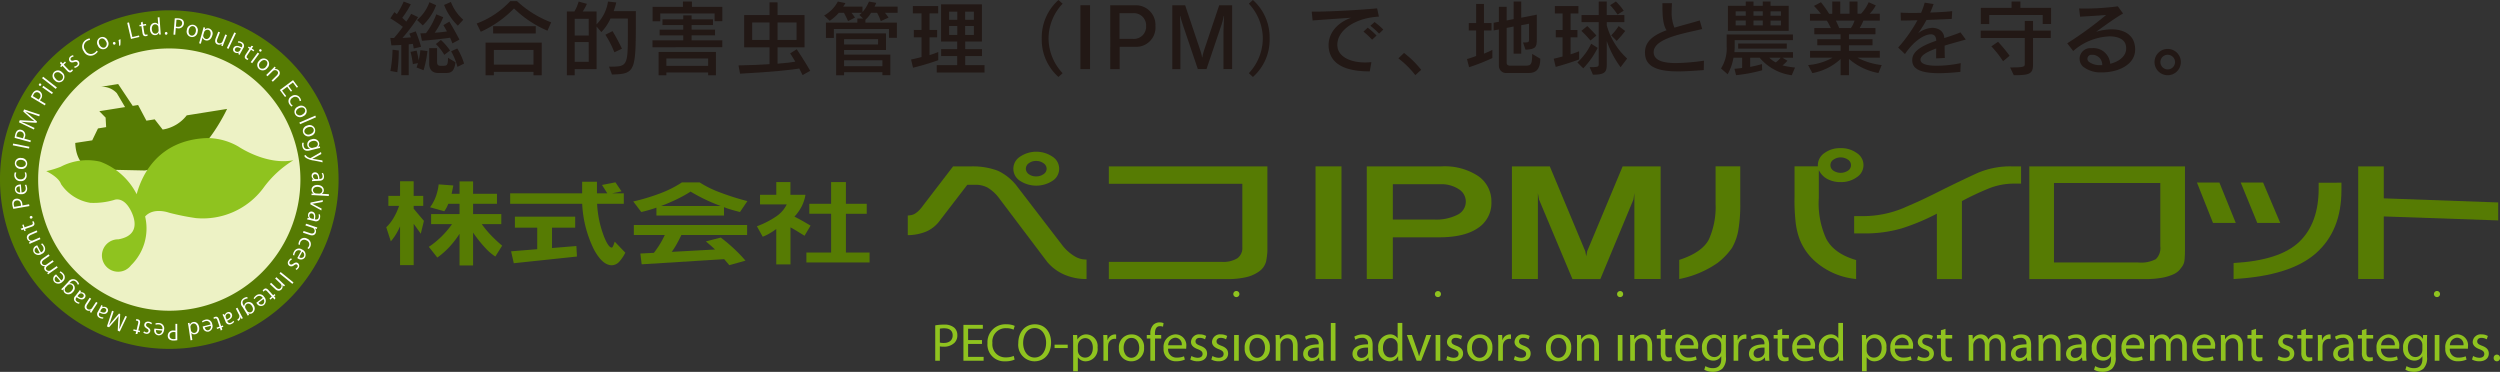 <svg xmlns="http://www.w3.org/2000/svg" xmlns:xlink="http://www.w3.org/1999/xlink" width="437" height="64.997" viewBox="0 0 437 64.997"><rect x="0" y="0" width="437" height="64.997" fill="#333333" stroke="none"/><defs><clipPath id="a"><rect width="437" height="64.997" fill="none"/></clipPath></defs><g clip-path="url(#a)"><path d="M434.083,150.8a8.316,8.316,0,0,1,1.551-.13,2.574,2.574,0,0,1,1.757.521,1.693,1.693,0,0,1,.558,1.31,1.809,1.809,0,0,1-.493,1.337,2.588,2.588,0,0,1-1.914.689,2.929,2.929,0,0,1-.651-.054v2.507h-.808Zm.808,3.01a2.656,2.656,0,0,0,.669.068c.986,0,1.571-.485,1.571-1.331s-.585-1.236-1.479-1.236a4.049,4.049,0,0,0-.761.066Z" transform="translate(-270.605 -93.927)" fill="#8fc31f"/><path d="M450.415,154.121H447.99v2.258H450.7v.677H447.17v-6.262h3.395v.678H447.99v1.98h2.425Z" transform="translate(-278.764 -94.004)" fill="#8fc31f"/><path d="M463.08,156.692a3.951,3.951,0,0,1-1.655.3,2.924,2.924,0,0,1-3.086-3.176,3.114,3.114,0,0,1,3.273-3.292,3.459,3.459,0,0,1,1.487.276l-.2.661a2.876,2.876,0,0,0-1.254-.258,2.329,2.329,0,0,0-2.444,2.585,2.27,2.27,0,0,0,2.4,2.517,3.254,3.254,0,0,0,1.329-.261Z" transform="translate(-285.726 -93.835)" fill="#8fc31f"/><path d="M475.457,156.99a2.867,2.867,0,0,1-2.817-3.178c0-1.99,1.229-3.292,2.9-3.292,1.721,0,2.826,1.312,2.826,3.17,0,2.146-1.311,3.3-2.9,3.3Zm.036-.661c1.282,0,2.008-1.18,2.008-2.6,0-1.244-.652-2.547-2-2.547s-2.016,1.254-2.016,2.611c0,1.318.726,2.537,2,2.537Z" transform="translate(-294.641 -93.833)" fill="#8fc31f"/><rect width="2.297" height="0.595" transform="translate(184.341 60.246)" fill="#8fc31f"/><path d="M498.049,156.779c0-.575-.008-1.04-.036-1.467h.734l.046.774h.018a1.734,1.734,0,0,1,1.591-.876,2.039,2.039,0,0,1,1.913,2.287,2.133,2.133,0,0,1-2.046,2.417,1.567,1.567,0,0,1-1.385-.705h-.018v2.443h-.818Zm.818,1.2a1.3,1.3,0,0,0,.038.335,1.25,1.25,0,0,0,1.218.956c.864,0,1.365-.705,1.365-1.735,0-.9-.465-1.673-1.329-1.673a1.307,1.307,0,0,0-1.247,1,2.342,2.342,0,0,0-.046.335Z" transform="translate(-310.459 -96.757)" fill="#8fc31f"/><path d="M512.1,156.718c0-.531-.008-.986-.036-1.4h.716l.036.882h.028a1.359,1.359,0,0,1,1.254-.984.811.811,0,0,1,.223.028V156a2.459,2.459,0,0,0-.287-.02,1.151,1.151,0,0,0-1.1,1.042,2.927,2.927,0,0,0-.028.391v2.4H512.1Z" transform="translate(-319.22 -96.759)" fill="#8fc31f"/><path d="M521.491,159.916a2.146,2.146,0,0,1-2.156-2.316,2.2,2.2,0,0,1,2.23-2.387,2.128,2.128,0,0,1,2.168,2.3,2.207,2.207,0,0,1-2.232,2.4Zm.028-.615c.78,0,1.367-.736,1.367-1.757,0-.762-.383-1.718-1.349-1.718s-1.373.892-1.373,1.746c0,.986.555,1.729,1.344,1.729Z" transform="translate(-323.751 -96.759)" fill="#8fc31f"/><path d="M532.9,156.336v-3.873h-.623v-.623h.623v-.215a2.132,2.132,0,0,1,.529-1.571,1.564,1.564,0,0,1,1.09-.417,1.848,1.848,0,0,1,.693.128l-.1.633a1.285,1.285,0,0,0-.531-.1c-.688,0-.876.613-.876,1.3v.243H534.8v.623H533.72v3.873Z" transform="translate(-331.82 -93.283)" fill="#8fc31f"/><path d="M540.864,157.688a1.434,1.434,0,0,0,1.535,1.561,3.108,3.108,0,0,0,1.244-.224l.148.575a3.62,3.62,0,0,1-1.505.291,2.1,2.1,0,0,1-2.212-2.269,2.193,2.193,0,0,1,2.118-2.435,1.9,1.9,0,0,1,1.849,2.118,2.39,2.39,0,0,1-.026.391Zm2.389-.587a1.168,1.168,0,0,0-1.126-1.329,1.347,1.347,0,0,0-1.253,1.329Z" transform="translate(-336.68 -96.743)" fill="#8fc31f"/><path d="M552.671,158.984a2.316,2.316,0,0,0,1.088.314c.585,0,.864-.286.864-.667s-.233-.605-.828-.828c-.819-.3-1.2-.734-1.2-1.273a1.393,1.393,0,0,1,1.553-1.32,2.065,2.065,0,0,1,1.1.281l-.2.583a1.857,1.857,0,0,0-.92-.261c-.483,0-.742.281-.742.615,0,.378.258.547.846.769.769.288,1.178.679,1.178,1.359,0,.8-.623,1.357-1.673,1.357a2.6,2.6,0,0,1-1.262-.314Z" transform="translate(-344.411 -96.758)" fill="#8fc31f"/><path d="M562.434,158.984a2.315,2.315,0,0,0,1.088.314c.585,0,.864-.286.864-.667s-.233-.605-.828-.828c-.82-.3-1.2-.734-1.2-1.273a1.393,1.393,0,0,1,1.553-1.32,2.065,2.065,0,0,1,1.1.281l-.2.583a1.858,1.858,0,0,0-.92-.261c-.483,0-.742.281-.742.615,0,.378.258.547.845.769.769.288,1.178.679,1.178,1.359,0,.8-.623,1.357-1.673,1.357a2.6,2.6,0,0,1-1.262-.314Z" transform="translate(-350.498 -96.758)" fill="#8fc31f"/><path d="M573,136.157a.534.534,0,1,1,.01,0Zm-.389,6.623h.816v4.5h-.816Z" transform="translate(-356.889 -84.225)" fill="#8fc31f"/><path d="M579.873,159.916a2.147,2.147,0,0,1-2.156-2.316,2.2,2.2,0,0,1,2.233-2.387,2.128,2.128,0,0,1,2.166,2.3,2.207,2.207,0,0,1-2.231,2.4Zm.028-.615c.781,0,1.367-.736,1.367-1.757,0-.762-.381-1.718-1.347-1.718s-1.375.892-1.375,1.746c0,.986.557,1.729,1.347,1.729Z" transform="translate(-360.146 -96.759)" fill="#8fc31f"/><path d="M592.061,156.534c0-.473-.012-.845-.038-1.218h.725l.048.733h.016a1.668,1.668,0,0,1,1.489-.833c.621,0,1.587.371,1.587,1.914v2.685h-.818v-2.591c0-.727-.268-1.34-1.042-1.34a1.2,1.2,0,0,0-1.152,1.218v2.713h-.816Z" transform="translate(-369.064 -96.76)" fill="#8fc31f"/><path d="M608.387,158.736a7.276,7.276,0,0,0,.066,1.078h-.734l-.076-.567h-.028a1.653,1.653,0,0,1-1.372.669,1.284,1.284,0,0,1-1.379-1.292c0-1.086.966-1.681,2.707-1.673v-.092a.926.926,0,0,0-1.022-1.042,2.17,2.17,0,0,0-1.182.336l-.184-.549a2.907,2.907,0,0,1,1.487-.389c1.385,0,1.717.938,1.717,1.84Zm-.8-1.218c-.89-.018-1.9.14-1.9,1.014a.715.715,0,0,0,.761.78,1.135,1.135,0,0,0,1.106-.751.831.831,0,0,0,.036-.261Z" transform="translate(-377.069 -96.76)" fill="#8fc31f"/><rect width="0.816" height="6.599" transform="translate(232.627 56.455)" fill="#8fc31f"/><path d="M631.268,158.736a7.628,7.628,0,0,0,.064,1.078H630.6l-.074-.567H630.5a1.657,1.657,0,0,1-1.375.669,1.282,1.282,0,0,1-1.377-1.292c0-1.086.966-1.681,2.706-1.673v-.092a.926.926,0,0,0-1.022-1.042,2.174,2.174,0,0,0-1.182.336l-.183-.549a2.9,2.9,0,0,1,1.485-.389c1.385,0,1.72.938,1.72,1.84Zm-.8-1.218c-.894-.018-1.908.14-1.908,1.014a.716.716,0,0,0,.761.78,1.132,1.132,0,0,0,1.106-.751.835.835,0,0,0,.04-.261Z" transform="translate(-391.333 -96.76)" fill="#8fc31f"/><path d="M643.914,149.9v5.437c0,.4.01.856.038,1.162h-.734l-.038-.78h-.018a1.65,1.65,0,0,1-1.523.884,2.058,2.058,0,0,1-1.934-2.289,2.149,2.149,0,0,1,2.018-2.414,1.491,1.491,0,0,1,1.355.677h.018V149.9Zm-.818,3.932a1.479,1.479,0,0,0-.036-.353,1.206,1.206,0,0,0-1.182-.94c-.844,0-1.345.745-1.345,1.729,0,.92.455,1.673,1.327,1.673a1.238,1.238,0,0,0,1.2-.976,1.411,1.411,0,0,0,.036-.353Z" transform="translate(-398.789 -93.449)" fill="#8fc31f"/><path d="M653.867,155.483l.882,2.517c.148.419.27.79.363,1.164h.028c.1-.375.232-.746.381-1.164l.874-2.517h.853l-1.763,4.5H654.7l-1.709-4.5Z" transform="translate(-407.073 -96.927)" fill="#8fc31f"/><path d="M666.519,136.157a.507.507,0,0,1-.511-.529.513.513,0,0,1,.531-.521.5.5,0,0,1,.519.521.51.51,0,0,1-.529.529Zm-.389,6.623h.816v4.5h-.816Z" transform="translate(-415.186 -84.225)" fill="#8fc31f"/><path d="M671.482,158.984a2.321,2.321,0,0,0,1.086.314c.587,0,.866-.286.866-.667s-.233-.605-.828-.828c-.82-.3-1.2-.734-1.2-1.273a1.393,1.393,0,0,1,1.553-1.32,2.073,2.073,0,0,1,1.1.281l-.2.583a1.868,1.868,0,0,0-.922-.261c-.483,0-.741.281-.741.615,0,.378.258.547.846.769.771.288,1.18.679,1.18,1.359,0,.8-.623,1.357-1.673,1.357a2.608,2.608,0,0,1-1.265-.314Z" transform="translate(-418.476 -96.758)" fill="#8fc31f"/><path d="M683.152,159.916A2.147,2.147,0,0,1,681,157.6a2.2,2.2,0,0,1,2.233-2.387,2.128,2.128,0,0,1,2.166,2.3,2.207,2.207,0,0,1-2.231,2.4Zm.028-.615c.781,0,1.367-.736,1.367-1.757,0-.762-.381-1.718-1.347-1.718s-1.375.892-1.375,1.746c0,.986.555,1.729,1.347,1.729Z" transform="translate(-424.53 -96.759)" fill="#8fc31f"/><path d="M695.365,156.718c0-.531-.008-.986-.036-1.4h.716l.036.882h.028a1.357,1.357,0,0,1,1.254-.984.815.815,0,0,1,.225.028V156a2.567,2.567,0,0,0-.291-.02,1.149,1.149,0,0,0-1.1,1.042,2.652,2.652,0,0,0-.028.391v2.4h-.815Z" transform="translate(-433.465 -96.759)" fill="#8fc31f"/><path d="M702.838,158.984a2.317,2.317,0,0,0,1.09.314c.583,0,.862-.286.862-.667s-.231-.605-.826-.828c-.819-.3-1.2-.734-1.2-1.273a1.393,1.393,0,0,1,1.551-1.32,2.059,2.059,0,0,1,1.1.281l-.2.583a1.849,1.849,0,0,0-.918-.261c-.483,0-.743.281-.743.615,0,.378.26.547.845.769.772.288,1.18.679,1.18,1.359,0,.8-.623,1.357-1.673,1.357a2.621,2.621,0,0,1-1.266-.314Z" transform="translate(-438.023 -96.758)" fill="#8fc31f"/><path d="M719.744,159.916a2.145,2.145,0,0,1-2.156-2.316,2.2,2.2,0,0,1,2.23-2.387,2.127,2.127,0,0,1,2.166,2.3,2.207,2.207,0,0,1-2.232,2.4Zm.028-.615c.781,0,1.365-.736,1.365-1.757,0-.762-.381-1.718-1.347-1.718s-1.375.892-1.375,1.746c0,.986.557,1.729,1.346,1.729Z" transform="translate(-447.341 -96.759)" fill="#8fc31f"/><path d="M731.925,156.534c0-.473-.008-.845-.036-1.218h.725l.046.733h.02a1.663,1.663,0,0,1,1.485-.833c.621,0,1.591.371,1.591,1.914v2.685h-.82v-2.591c0-.727-.268-1.34-1.04-1.34a1.18,1.18,0,0,0-1.1.838,1.233,1.233,0,0,0-.056.381v2.713h-.818Z" transform="translate(-456.256 -96.76)" fill="#8fc31f"/><path d="M751.091,136.157a.5.5,0,0,1-.511-.529.51.51,0,0,1,.531-.521.5.5,0,0,1,.519.521.511.511,0,0,1-.531.529Zm-.391,6.623h.818v4.5H750.7Z" transform="translate(-467.908 -84.225)" fill="#8fc31f"/><path d="M756.606,156.534c0-.473-.011-.845-.038-1.218h.727l.044.733h.018a1.67,1.67,0,0,1,1.489-.833c.621,0,1.589.371,1.589,1.914v2.685h-.818v-2.591c0-.727-.27-1.34-1.042-1.34a1.181,1.181,0,0,0-1.1.838,1.244,1.244,0,0,0-.056.381v2.713h-.815Z" transform="translate(-471.641 -96.76)" fill="#8fc31f"/><path d="M770.492,152.621V153.7h1.172v.623h-1.172v2.425c0,.559.16.874.615.874a1.58,1.58,0,0,0,.475-.056l.036.623a2.231,2.231,0,0,1-.727.112,1.181,1.181,0,0,1-.882-.343,1.758,1.758,0,0,1-.315-1.183v-2.452H769V153.7h.7v-.828Z" transform="translate(-479.389 -95.143)" fill="#8fc31f"/><path d="M778.44,157.688a1.434,1.434,0,0,0,1.535,1.561,3.115,3.115,0,0,0,1.244-.224l.148.575a3.626,3.626,0,0,1-1.5.291,2.1,2.1,0,0,1-2.212-2.269,2.193,2.193,0,0,1,2.118-2.435,1.9,1.9,0,0,1,1.849,2.118,2.156,2.156,0,0,1-.028.391Zm2.389-.587a1.168,1.168,0,0,0-1.126-1.329,1.347,1.347,0,0,0-1.253,1.329Z" transform="translate(-484.784 -96.743)" fill="#8fc31f"/><path d="M794.173,159.154a2.646,2.646,0,0,1-.637,2.064,2.487,2.487,0,0,1-1.647.539,2.921,2.921,0,0,1-1.5-.371l.2-.633a2.465,2.465,0,0,0,1.32.361c.836,0,1.451-.435,1.451-1.579v-.493h-.02a1.6,1.6,0,0,1-1.431.754,2.012,2.012,0,0,1-1.914-2.2,2.15,2.15,0,0,1,2.036-2.379,1.5,1.5,0,0,1,1.4.769h.02l.028-.667h.723c-.026.315-.038.678-.038,1.227Zm-.816-2.072a1.207,1.207,0,0,0-1.19-1.238c-.779,0-1.338.661-1.338,1.711,0,.871.455,1.617,1.329,1.617a1.177,1.177,0,0,0,1.134-.844,1.325,1.325,0,0,0,.066-.439Z" transform="translate(-492.484 -96.76)" fill="#8fc31f"/><path d="M804.612,156.718c0-.531-.008-.986-.036-1.4h.716l.036.882h.028a1.357,1.357,0,0,1,1.255-.984.814.814,0,0,1,.224.028V156a2.562,2.562,0,0,0-.291-.02,1.149,1.149,0,0,0-1.1,1.042,2.651,2.651,0,0,0-.028.391v2.4H804.6Z" transform="translate(-501.569 -96.759)" fill="#8fc31f"/><path d="M815.295,158.736a7.629,7.629,0,0,0,.064,1.078h-.733l-.074-.567h-.028a1.664,1.664,0,0,1-1.376.669,1.28,1.28,0,0,1-1.375-1.292c0-1.086.968-1.681,2.7-1.673v-.092a.925.925,0,0,0-1.022-1.042,2.169,2.169,0,0,0-1.18.336l-.184-.549a2.9,2.9,0,0,1,1.487-.389c1.383,0,1.719.938,1.719,1.84Zm-.8-1.218c-.894-.018-1.906.14-1.906,1.014a.715.715,0,0,0,.762.78,1.135,1.135,0,0,0,1.106-.751.843.843,0,0,0,.038-.261Z" transform="translate(-506.055 -96.76)" fill="#8fc31f"/><path d="M824.73,152.621V153.7h1.17v.623h-1.17v2.425c0,.559.158.874.615.874a1.544,1.544,0,0,0,.471-.056l.04.623a2.238,2.238,0,0,1-.727.112,1.183,1.183,0,0,1-.882-.343,1.76,1.76,0,0,1-.315-1.183v-2.452h-.7V153.7h.7v-.828Z" transform="translate(-513.199 -95.143)" fill="#8fc31f"/><path d="M832.681,157.688a1.434,1.434,0,0,0,1.535,1.561,3.108,3.108,0,0,0,1.244-.224l.148.575a3.613,3.613,0,0,1-1.5.291,2.1,2.1,0,0,1-2.212-2.269,2.193,2.193,0,0,1,2.118-2.435,1.9,1.9,0,0,1,1.85,2.118,2.179,2.179,0,0,1-.026.391Zm2.389-.587a1.168,1.168,0,0,0-1.126-1.329,1.347,1.347,0,0,0-1.253,1.329Z" transform="translate(-518.597 -96.743)" fill="#8fc31f"/><path d="M848.453,149.9v5.437c0,.4.01.856.038,1.162h-.734l-.036-.78h-.02a1.654,1.654,0,0,1-1.525.884,2.059,2.059,0,0,1-1.932-2.289,2.152,2.152,0,0,1,2.016-2.414,1.493,1.493,0,0,1,1.357.677h.02V149.9Zm-.816,3.932a1.5,1.5,0,0,0-.038-.353,1.207,1.207,0,0,0-1.18-.94c-.846,0-1.349.745-1.349,1.729,0,.92.455,1.673,1.329,1.673a1.24,1.24,0,0,0,1.2-.976,1.43,1.43,0,0,0,.038-.353Z" transform="translate(-526.297 -93.449)" fill="#8fc31f"/><path d="M864.177,156.779c0-.575-.008-1.04-.036-1.467h.734l.046.774h.018a1.735,1.735,0,0,1,1.589-.876,2.039,2.039,0,0,1,1.916,2.287,2.133,2.133,0,0,1-2.044,2.417,1.558,1.558,0,0,1-1.385-.705h-.02v2.443h-.818Zm.818,1.2a1.3,1.3,0,0,0,.038.335,1.249,1.249,0,0,0,1.216.956c.866,0,1.367-.705,1.367-1.735,0-.9-.465-1.673-1.329-1.673a1.3,1.3,0,0,0-1.244,1,2.074,2.074,0,0,0-.048.335Z" transform="translate(-538.701 -96.757)" fill="#8fc31f"/><path d="M878.191,157.688a1.434,1.434,0,0,0,1.533,1.561,3.094,3.094,0,0,0,1.244-.224l.15.575a3.638,3.638,0,0,1-1.507.291,2.1,2.1,0,0,1-2.212-2.269,2.2,2.2,0,0,1,2.12-2.435,1.9,1.9,0,0,1,1.848,2.118,2,2,0,0,1-.028.391Zm2.389-.587a1.167,1.167,0,0,0-1.124-1.329A1.346,1.346,0,0,0,878.2,157.1Z" transform="translate(-546.967 -96.743)" fill="#8fc31f"/><path d="M890,158.984a2.316,2.316,0,0,0,1.088.314c.585,0,.864-.286.864-.667s-.23-.605-.826-.828c-.819-.3-1.2-.734-1.2-1.273a1.393,1.393,0,0,1,1.551-1.32,2.079,2.079,0,0,1,1.1.281l-.2.583a1.859,1.859,0,0,0-.92-.261c-.483,0-.743.281-.743.615,0,.378.26.547.846.769.769.288,1.182.679,1.182,1.359,0,.8-.623,1.357-1.673,1.357a2.61,2.61,0,0,1-1.266-.314Z" transform="translate(-554.698 -96.758)" fill="#8fc31f"/><path d="M900.523,152.621V153.7h1.17v.623h-1.17v2.425c0,.559.156.874.613.874a1.56,1.56,0,0,0,.473-.056l.038.623a2.217,2.217,0,0,1-.725.112,1.177,1.177,0,0,1-.882-.343,1.759,1.759,0,0,1-.316-1.183v-2.452h-.7V153.7h.7v-.828Z" transform="translate(-560.448 -95.143)" fill="#8fc31f"/><path d="M913.708,156.534c0-.473-.02-.845-.038-1.218h.717l.036.725h.026a1.557,1.557,0,0,1,1.423-.826,1.324,1.324,0,0,1,1.264.9h.018a1.77,1.77,0,0,1,.511-.587,1.507,1.507,0,0,1,.984-.314c.605,0,1.489.389,1.489,1.952v2.647h-.8v-2.547c0-.873-.325-1.384-.976-1.384a1.069,1.069,0,0,0-.974.736,1.358,1.358,0,0,0-.068.409v2.787h-.8v-2.695c0-.725-.315-1.236-.938-1.236a1.214,1.214,0,0,0-1.078,1.218v2.713h-.8Z" transform="translate(-569.577 -96.76)" fill="#8fc31f"/><path d="M936.913,158.736a7.268,7.268,0,0,0,.066,1.078h-.734l-.076-.567h-.028a1.659,1.659,0,0,1-1.375.669,1.282,1.282,0,0,1-1.377-1.292c0-1.086.968-1.681,2.705-1.673v-.092a.926.926,0,0,0-1.024-1.042,2.162,2.162,0,0,0-1.178.336l-.186-.549a2.918,2.918,0,0,1,1.489-.389c1.383,0,1.717.938,1.717,1.84Zm-.8-1.218c-.89-.018-1.9.14-1.9,1.014a.714.714,0,0,0,.761.78,1.137,1.137,0,0,0,1.106-.751.828.828,0,0,0,.036-.261Z" transform="translate(-581.871 -96.76)" fill="#8fc31f"/><path d="M946.15,156.534c0-.473-.01-.845-.038-1.218h.727l.044.733h.02a1.663,1.663,0,0,1,1.487-.833c.621,0,1.589.371,1.589,1.914v2.685h-.818v-2.591c0-.727-.271-1.34-1.042-1.34a1.181,1.181,0,0,0-1.1.838,1.235,1.235,0,0,0-.056.381v2.713h-.816Z" transform="translate(-589.801 -96.76)" fill="#8fc31f"/><path d="M962.48,158.736a7.258,7.258,0,0,0,.068,1.078h-.734l-.076-.567h-.028a1.659,1.659,0,0,1-1.375.669,1.282,1.282,0,0,1-1.376-1.292c0-1.086.966-1.681,2.705-1.673v-.092a.926.926,0,0,0-1.024-1.042,2.162,2.162,0,0,0-1.178.336l-.186-.549a2.917,2.917,0,0,1,1.489-.389c1.383,0,1.715.938,1.715,1.84Zm-.8-1.218c-.89-.018-1.9.14-1.9,1.014a.714.714,0,0,0,.762.78,1.137,1.137,0,0,0,1.106-.751.833.833,0,0,0,.036-.261Z" transform="translate(-597.81 -96.76)" fill="#8fc31f"/><path d="M975.09,159.154a2.646,2.646,0,0,1-.637,2.064,2.486,2.486,0,0,1-1.647.539,2.923,2.923,0,0,1-1.5-.371l.2-.633a2.464,2.464,0,0,0,1.32.361c.836,0,1.451-.435,1.451-1.579v-.493h-.02a1.6,1.6,0,0,1-1.431.754,2.012,2.012,0,0,1-1.914-2.2,2.15,2.15,0,0,1,2.036-2.379,1.5,1.5,0,0,1,1.4.769h.02l.028-.667h.724c-.026.315-.038.678-.038,1.227Zm-.816-2.072a1.207,1.207,0,0,0-1.191-1.238c-.779,0-1.338.661-1.338,1.711,0,.871.455,1.617,1.329,1.617a1.177,1.177,0,0,0,1.134-.844,1.321,1.321,0,0,0,.066-.439Z" transform="translate(-605.267 -96.76)" fill="#8fc31f"/><path d="M985.488,157.688a1.434,1.434,0,0,0,1.533,1.561,3.087,3.087,0,0,0,1.244-.224l.15.575a3.63,3.63,0,0,1-1.507.291,2.1,2.1,0,0,1-2.212-2.269,2.2,2.2,0,0,1,2.12-2.435,1.9,1.9,0,0,1,1.848,2.118,2.179,2.179,0,0,1-.026.391Zm2.389-.587a1.167,1.167,0,0,0-1.124-1.329A1.347,1.347,0,0,0,985.5,157.1Z" transform="translate(-613.855 -96.743)" fill="#8fc31f"/><path d="M997.856,156.534c0-.473-.02-.845-.036-1.218h.716l.036.725h.028a1.555,1.555,0,0,1,1.423-.826,1.321,1.321,0,0,1,1.262.9h.02a1.75,1.75,0,0,1,.511-.587,1.5,1.5,0,0,1,.984-.314c.605,0,1.487.389,1.487,1.952v2.647h-.8v-2.547c0-.873-.327-1.384-.978-1.384a1.072,1.072,0,0,0-.974.736,1.418,1.418,0,0,0-.066.409v2.787h-.8v-2.695c0-.725-.315-1.236-.938-1.236a1.127,1.127,0,0,0-1.012.818,1.14,1.14,0,0,0-.066.4v2.713h-.8Z" transform="translate(-622.036 -96.76)" fill="#8fc31f"/><path d="M1018.4,157.688a1.434,1.434,0,0,0,1.533,1.561,3.087,3.087,0,0,0,1.244-.224l.15.575a3.623,3.623,0,0,1-1.507.291,2.1,2.1,0,0,1-2.212-2.269,2.2,2.2,0,0,1,2.12-2.435,1.9,1.9,0,0,1,1.849,2.118,2,2,0,0,1-.028.391Zm2.389-.587a1.166,1.166,0,0,0-1.124-1.329,1.347,1.347,0,0,0-1.255,1.329Z" transform="translate(-634.374 -96.743)" fill="#8fc31f"/><path d="M1030.77,156.534c0-.473-.008-.845-.036-1.218h.723l.048.733h.018a1.667,1.667,0,0,1,1.487-.833c.621,0,1.589.371,1.589,1.914v2.685h-.819v-2.591c0-.727-.266-1.34-1.04-1.34a1.2,1.2,0,0,0-1.152,1.218v2.713h-.818Z" transform="translate(-642.554 -96.76)" fill="#8fc31f"/><path d="M1044.656,152.621V153.7h1.17v.623h-1.17v2.425c0,.559.156.874.613.874a1.556,1.556,0,0,0,.473-.056l.038.623a2.217,2.217,0,0,1-.725.112,1.175,1.175,0,0,1-.881-.343,1.756,1.756,0,0,1-.317-1.183v-2.452h-.7V153.7h.7v-.828Z" transform="translate(-650.3 -95.143)" fill="#8fc31f"/><path d="M1057.282,158.984a2.321,2.321,0,0,0,1.086.314c.587,0,.866-.286.866-.667s-.233-.605-.828-.828c-.819-.3-1.2-.734-1.2-1.273a1.393,1.393,0,0,1,1.553-1.32,2.078,2.078,0,0,1,1.1.281l-.2.583a1.867,1.867,0,0,0-.922-.261c-.483,0-.741.281-.741.615,0,.378.258.547.846.769.77.288,1.18.679,1.18,1.359,0,.8-.623,1.357-1.673,1.357a2.608,2.608,0,0,1-1.265-.314Z" transform="translate(-658.981 -96.758)" fill="#8fc31f"/><path d="M1067.806,152.621V153.7h1.172v.623h-1.172v2.425c0,.559.158.874.613.874a1.57,1.57,0,0,0,.475-.056l.036.623a2.208,2.208,0,0,1-.725.112,1.175,1.175,0,0,1-.882-.343,1.756,1.756,0,0,1-.317-1.183v-2.452h-.7V153.7h.7v-.828Z" transform="translate(-664.733 -95.143)" fill="#8fc31f"/><path d="M1075.79,156.718c0-.531-.008-.986-.036-1.4h.716l.036.882h.028a1.357,1.357,0,0,1,1.255-.984.817.817,0,0,1,.224.028V156a2.567,2.567,0,0,0-.291-.02,1.149,1.149,0,0,0-1.1,1.042,2.663,2.663,0,0,0-.026.391v2.4h-.818Z" transform="translate(-670.62 -96.759)" fill="#8fc31f"/><path d="M1086.472,158.736a7.6,7.6,0,0,0,.066,1.078h-.734l-.074-.567h-.029a1.663,1.663,0,0,1-1.376.669,1.28,1.28,0,0,1-1.375-1.292c0-1.086.966-1.681,2.7-1.673v-.092a.925.925,0,0,0-1.022-1.042,2.168,2.168,0,0,0-1.18.336l-.184-.549a2.9,2.9,0,0,1,1.487-.389c1.382,0,1.717.938,1.717,1.84Zm-.8-1.218c-.894-.018-1.906.14-1.906,1.014a.715.715,0,0,0,.761.78,1.135,1.135,0,0,0,1.106-.751.841.841,0,0,0,.038-.261Z" transform="translate(-675.107 -96.76)" fill="#8fc31f"/><path d="M1095.909,152.621V153.7h1.17v.623h-1.17v2.425c0,.559.158.874.615.874a1.542,1.542,0,0,0,.471-.056l.04.623a2.24,2.24,0,0,1-.727.112,1.182,1.182,0,0,1-.882-.343,1.757,1.757,0,0,1-.315-1.183v-2.452h-.7V153.7h.7v-.828Z" transform="translate(-682.251 -95.143)" fill="#8fc31f"/><path d="M1103.86,157.688a1.434,1.434,0,0,0,1.535,1.561,3.114,3.114,0,0,0,1.244-.224l.148.575a3.628,3.628,0,0,1-1.505.291,2.1,2.1,0,0,1-2.212-2.269,2.193,2.193,0,0,1,2.118-2.435,1.9,1.9,0,0,1,1.849,2.118,2.156,2.156,0,0,1-.028.391Zm2.389-.587a1.168,1.168,0,0,0-1.126-1.329,1.346,1.346,0,0,0-1.253,1.329Z" transform="translate(-687.649 -96.743)" fill="#8fc31f"/><path d="M1119.594,159.154a2.646,2.646,0,0,1-.637,2.064,2.488,2.488,0,0,1-1.647.539,2.922,2.922,0,0,1-1.5-.371l.2-.633a2.462,2.462,0,0,0,1.32.361c.836,0,1.451-.435,1.451-1.579v-.493h-.02a1.6,1.6,0,0,1-1.431.754,2.012,2.012,0,0,1-1.914-2.2,2.15,2.15,0,0,1,2.036-2.379,1.5,1.5,0,0,1,1.4.769h.02l.028-.667h.723c-.026.315-.038.678-.038,1.227Zm-.816-2.072a1.206,1.206,0,0,0-1.19-1.238c-.78,0-1.339.661-1.339,1.711,0,.871.455,1.617,1.329,1.617a1.176,1.176,0,0,0,1.134-.844,1.32,1.32,0,0,0,.066-.439Z" transform="translate(-695.35 -96.76)" fill="#8fc31f"/><path d="M1130.257,136.157a.534.534,0,1,1,.01,0Zm-.389,6.623h.816v4.5h-.816Z" transform="translate(-704.278 -84.225)" fill="#8fc31f"/><path d="M1135.762,157.688a1.436,1.436,0,0,0,1.535,1.561,3.1,3.1,0,0,0,1.244-.224l.151.575a3.639,3.639,0,0,1-1.507.291,2.1,2.1,0,0,1-2.212-2.269,2.194,2.194,0,0,1,2.118-2.435,1.9,1.9,0,0,1,1.85,2.118,2.188,2.188,0,0,1-.028.391Zm2.391-.587a1.169,1.169,0,0,0-1.126-1.329,1.345,1.345,0,0,0-1.253,1.329Z" transform="translate(-707.537 -96.743)" fill="#8fc31f"/><path d="M1147.565,158.984a2.318,2.318,0,0,0,1.09.314c.583,0,.862-.286.862-.667s-.231-.605-.826-.828c-.819-.3-1.2-.734-1.2-1.273a1.393,1.393,0,0,1,1.551-1.32,2.059,2.059,0,0,1,1.1.281l-.2.583a1.85,1.85,0,0,0-.918-.261c-.483,0-.743.281-.743.615,0,.378.26.547.845.769.772.288,1.18.679,1.18,1.359,0,.8-.623,1.357-1.673,1.357a2.621,2.621,0,0,1-1.266-.314Z" transform="translate(-715.263 -96.758)" fill="#8fc31f"/><path d="M1157.969,165.759a.547.547,0,0,1-.539-.587.557.557,0,0,1,.559-.585.542.542,0,0,1,.547.585.549.549,0,0,1-.555.587Z" transform="translate(-721.536 -102.603)" fill="#8fc31f"/><path d="M475.611,72.432a1.167,1.167,0,0,1,.545.95,1.152,1.152,0,0,1-.545.96,2.144,2.144,0,0,1-1.282.389,2.088,2.088,0,0,1-1.289-.389,1.166,1.166,0,0,1-.517-.96,1.181,1.181,0,0,1,.517-.95,2.031,2.031,0,0,1,1.289-.4,2.084,2.084,0,0,1,1.282.4M471.5,71.29a2.493,2.493,0,0,0,0,4.214,5.214,5.214,0,0,0,5.687,0,2.493,2.493,0,0,0,0-4.214,5.064,5.064,0,0,0-5.687,0" transform="translate(-293.204 -43.897)" fill="#567b03"/><path d="M191.015,84.873l-.3,1.455H192.1v-2.17h2.367v2.17h4.176v1.749h-4.176v1.8H199.4v1.757H195.99a17.378,17.378,0,0,0,1.631,1.968,24.963,24.963,0,0,0,1.926,1.792l-1.19,1.9a8.746,8.746,0,0,1-1.735-1.485,21.661,21.661,0,0,1-2.156-2.705v5.757H192.1V93.321a16.556,16.556,0,0,1-1.813,2.342,14.076,14.076,0,0,1-2.068,1.811L186.734,95.6a14.783,14.783,0,0,0,2.192-1.782,16.068,16.068,0,0,0,1.858-2.186h-3.651V89.874H192.1v-1.8h-1.968a6.677,6.677,0,0,1-.32.707,4.18,4.18,0,0,1-.385.6l-2.481-.7a7.215,7.215,0,0,0,.966-1.759,9,9,0,0,0,.537-2.24Zm-5.26,1.819v1.752h-1.671v.5l1.788,2.116-.547,2.248-1.241-1.735V98.8H181.7V92.014a10.112,10.112,0,0,1-1.609,2.629l-.8-2.459a7.881,7.881,0,0,0,1.262-1.607,10.942,10.942,0,0,0,.978-2.134h-1.871V86.692h2.04V84.141h2.379v2.551Z" transform="translate(-111.772 -52.453)" fill="#567b03"/><path d="M256.663,86.381v1.837h-4.669a18.458,18.458,0,0,0,1.21,5.717c.511,1.288.964,1.93,1.357,1.93.068,0,.145-.082.227-.255a7.214,7.214,0,0,0,.288-.78l1.851,1.93a7,7,0,0,1-1.134,1.655,1.811,1.811,0,0,1-1.233.539q-1.62,0-3.1-2.724a20.042,20.042,0,0,1-2.07-8.013H236.8V86.381h12.583V84.359h2.587v2.022h1.808l-.924-1.461,2.344-.459,1.064,1.573-1.644.347Zm-8.5,4.086v1.914h-4.05v3.563l4.261-.349.1,1.836L237.433,98.6l-.473-2.084,4.567-.367V92.381h-3.9V90.467Z" transform="translate(-147.622 -52.589)" fill="#567b03"/><path d="M301.58,87.572a22.39,22.39,0,0,0,2.355-1.311q1.325.79,2.641,1.415t2.629,1.1H298.78q1.5-.574,2.8-1.2m8.194,1.411c.511.194,1,.355,1.467.487s.91.252,1.331.353l1.294-1.906a43.9,43.9,0,0,1-5.028-1.609,17.793,17.793,0,0,1-3.315-1.659h-3.1a19.164,19.164,0,0,1-3.691,1.874,35.354,35.354,0,0,1-4.819,1.457l1.4,1.843c.449-.1.9-.218,1.341-.345s.882-.264,1.311-.415v1.383h11.813ZM294.015,92.1v1.752h5.407a15.815,15.815,0,0,1-.9,1.675q-.481.767-1,1.437l-2.367.122.23,1.883,14.424-.9.9,1.05,2.82-.792a25.571,25.571,0,0,0-1.92-2.008,29.268,29.268,0,0,0-2.393-2.022l-2.6.667c.253.224.517.453.79.685s.539.477.8.732l-7.563.413a13.294,13.294,0,0,0,.884-1.393q.412-.743.8-1.555h11.488V92.1Z" transform="translate(-183.221 -52.769)" fill="#567b03"/><path d="M370.515,88.3v1.749h-3.639v6.777h4.134v1.735H359.965V96.823h4.325V90.046H360.48V88.3h3.809V84.507h2.587V88.3Zm-13.338-3.789v2.226h2.629a7.052,7.052,0,0,1-.631,1.96,7.906,7.906,0,0,1-1.3,1.851q.412.2,1.052.551c.549.3,1.136.641,1.768,1.02l-1.052,1.775q-.8-.5-1.5-.926-.547-.322-.956-.545v6.473H354.7V92.707a11.539,11.539,0,0,1-1.172.778,8.338,8.338,0,0,1-1.194.575l-1.02-1.828a15.014,15.014,0,0,0,3.4-1.739,5.29,5.29,0,0,0,1.821-2.088h-4.671V86.734h2.84V84.507Z" transform="translate(-219.01 -52.681)" fill="#567b03"/><path d="M424,84.076a6.067,6.067,0,0,1-.93,1.062,5.34,5.34,0,0,1-.517.371,2.184,2.184,0,0,1-.583.22,5.083,5.083,0,0,1-.633.086v3.426a8.6,8.6,0,0,0,3.222-.631,5.752,5.752,0,0,0,2.234-1.727l4.948-6.443h1.381a4.35,4.35,0,0,1,2.194.505,7.1,7.1,0,0,1,1.817,1.611l8.579,11.364A8.081,8.081,0,0,0,448.7,96.14a9.621,9.621,0,0,0,3.885.772V93.5a3.809,3.809,0,0,1-2.054-.547,8.1,8.1,0,0,1-2.022-1.737l-8.252-10.745a9.145,9.145,0,0,0-3.14-2.473,12.372,12.372,0,0,0-4.667-.776h-3.19Z" transform="translate(-262.658 -48.137)" fill="#567b03"/><path d="M514.662,77.23h27.716V92.049a13.336,13.336,0,0,1-.208,1.706A3.047,3.047,0,0,1,541,95.538a6.146,6.146,0,0,1-2.187,1.022,13.7,13.7,0,0,1-3.4.367H514.662V93.92h19.759a4.679,4.679,0,0,0,2.7-.625A2.183,2.183,0,0,0,538,91.382V80.272H514.662Z" transform="translate(-320.838 -48.145)" fill="#567b03"/><rect width="4.535" height="19.69" transform="translate(229.956 29.083)" fill="#567b03"/><path d="M638.943,96.919h-4.555V77.229h13.037a10.648,10.648,0,0,1,6.453,1.7,5.363,5.363,0,0,1,2.294,4.523,5.212,5.212,0,0,1-2.359,4.557q-2.359,1.62-6.831,1.619h-8.04Zm7.2-10.4a8.214,8.214,0,0,0,4.116-.844,2.54,2.54,0,0,0,.209-4.463,5.58,5.58,0,0,0-3.275-.868h-8.252v6.174Z" transform="translate(-395.474 -48.144)" fill="#567b03"/><path d="M708.37,77.241l6.2,14.835.168.886.162-.886,6.2-14.835h6.639V96.927h-4.587V81.9l-.164,1.13-5.783,13.9h-4.883l-5.835-13.9-.2-1.13V96.927h-4.538V77.241Z" transform="translate(-437.463 -48.152)" fill="#567b03"/><path d="M808.905,70.782a1.131,1.131,0,0,1,0,1.908,2.3,2.3,0,0,1-2.559,0,1.141,1.141,0,0,1,0-1.908,2.233,2.233,0,0,1,2.559,0m-23.147,1.164v6.577a13.824,13.824,0,0,1-1.158,6.16q-1.16,2.3-5.2,3.615V91.64a17.581,17.581,0,0,0,6.707-2.817,12.061,12.061,0,0,0,2.515-2.615,9.7,9.7,0,0,0,1.082-2.931,26.5,26.5,0,0,0,.365-4.982V71.946Zm13.8,5.35a32.8,32.8,0,0,0,.168,4.156,12.425,12.425,0,0,0,.669,3.088,9.981,9.981,0,0,0,2.6,3.865,12.605,12.605,0,0,0,7.33,3.234V88.324q-3.892-1.121-5.258-3.783a14.935,14.935,0,0,1-1.264-7.1V72.579a3.36,3.36,0,0,0,1.477,1.567,4.744,4.744,0,0,0,2.319.549,4.653,4.653,0,0,0,2.855-.862,2.493,2.493,0,0,0,0-4.208,4.671,4.671,0,0,0-2.855-.864,4.553,4.553,0,0,0-2.818.864,2.563,2.563,0,0,0-1.146,2.1v.217h-4.076Z" transform="translate(-485.873 -42.866)" fill="#567b03"/><path d="M860.6,85.914h1.262a18.373,18.373,0,0,0,7.38-1.425c.583-.253,1.365-.6,2.351-1.032s2.591-1.216,4.815-2.335q3.024-1.494,5.621-2.685A14.439,14.439,0,0,1,888,77.219h1.778v3.016h-1.283a11.707,11.707,0,0,0-4.326.832,48.816,48.816,0,0,0-4.731,2.22V96.914H875.06V85.487a37.869,37.869,0,0,1-6.192,2.585,23.023,23.023,0,0,1-6.659.868H860.6Z" transform="translate(-536.494 -48.138)" fill="#567b03"/><path d="M946.207,80.127h18.586V91.188a2.668,2.668,0,0,1-.785,2.251,5.555,5.555,0,0,1-3.058.583H946.207Zm-4.313-2.908v19.7h20.141a15.732,15.732,0,0,0,3.228-.264,8.19,8.19,0,0,0,1.912-.613,2.972,2.972,0,0,0,.964-.711c.191-.241.343-.431.451-.577a2.379,2.379,0,0,0,.443-1.224,16.684,16.684,0,0,0,.068-1.667V77.219Z" transform="translate(-587.172 -48.138)" fill="#567b03"/><path d="M1023.644,84.735l2.862,7.052h-3.98l-2.8-7.052Zm7.641,0,2.994,7.052h-4.012l-2.892-7.052Zm13.693.024v1.325q0,7.088-4.479,11.027t-14.372,4.487V98.8q8.083-.451,11.48-3.707T1041,85.733v-.974Z" transform="translate(-635.695 -52.823)" fill="#567b03"/><path d="M1099.022,77.219V82.81l20,.717v3.138l-20-.693V96.913h-4.471V77.219Z" transform="translate(-682.338 -48.138)" fill="#567b03"/><path d="M59.181,34.38A29.591,29.591,0,1,1,29.592,4.788,29.593,29.593,0,0,1,59.181,34.38" transform="translate(0 -2.985)" fill="#567b03"/><path d="M63.555,45.423A22.921,22.921,0,1,1,40.635,22.5,22.921,22.921,0,0,1,63.555,45.423" transform="translate(-11.043 -14.028)" fill="#edf2c5"/><path d="M54.421,44.474a6.617,6.617,0,0,1-4.14,2.471l-.07.01-1.389-1.783-1.449.232L45.92,42.665l-.943.153L42.435,39l-3.015.477A3.52,3.52,0,0,1,42.205,40.6l1.436,2.429-4.5.719,1.1,1.119.092,1.663-1.427.232L37.9,48.843l-2.966.451c.15,4.076,2.782,4.615,2.782,4.615l9.408.2,6.366-1.285c4.637-2.18,7.982-9.474,7.982-9.474Z" transform="translate(-21.78 -24.31)" fill="#567b03"/><path d="M55.027,65.546a10.937,10.937,0,0,0-5.563-1.471c-8.571.391-11.336,6.619-12.194,9.811A11.738,11.738,0,0,0,30.892,68.2,9.971,9.971,0,0,0,24,69.085a16.239,16.239,0,0,1-2.537.771s2.178,1.02,2.583,2.263a7.647,7.647,0,0,0,5.12,3.278,12.658,12.658,0,0,0,4.168-.509s1.371-.613,2.623,1.355c0,0,3.092,4.639-1.877,5.531v0a2.832,2.832,0,1,0,1.214,5.365l0,.012s.034-.022.094-.066a2.8,2.8,0,0,0,.891-.766,9.018,9.018,0,0,0,2.467-8.535c1.473-1.673,4.194-.661,4.194-.661a42.115,42.115,0,0,0,4.663.94,13.192,13.192,0,0,0,11.767-5.2,18.2,18.2,0,0,1,5.3-4.914c-4.779.932-9.647-2.409-9.647-2.409" transform="translate(-13.379 -39.94)" fill="#8fc31f"/><path d="M80.738,8.492a3.707,3.707,0,0,1,.659,0c.93.074.958.678.94.9a.928.928,0,0,1-1.126.835,1.373,1.373,0,0,1-.293-.048l-.094,1.182-.314-.028Zm.2,1.425a1.321,1.321,0,0,0,.3.054c.455.036.749-.171.783-.581s-.249-.615-.641-.652a1.39,1.39,0,0,0-.345.006Z" transform="translate(-50.189 -5.283)" fill="#fff"/><path d="M88.576,12.708a.981.981,0,0,1-1.146.908.957.957,0,0,1-.739-1.214.986.986,0,0,1,1.144-.912.96.96,0,0,1,.742,1.218m-.794-.978c-.441-.08-.7.323-.772.716-.08.451.1.864.471.928s.691-.255.774-.713c.064-.363-.028-.85-.473-.93" transform="translate(-54.028 -7.153)" fill="#fff"/><path d="M93.38,13.047a.762.762,0,0,1,.786-.192.922.922,0,0,1,.525,1.244c-.208.727-.731.948-1.17.819a.7.7,0,0,1-.509-.487h-.006L92.7,15.518l-.3-.084.613-2.164c.072-.261.122-.461.168-.647l.271.076-.074.342Zm-.226.866a.585.585,0,0,0,.389.751c.391.108.7-.168.838-.639.115-.415.01-.84-.377-.948a.633.633,0,0,0-.742.457Z" transform="translate(-57.598 -7.868)" fill="#fff"/><path d="M101.37,16.718c-.078.2-.134.371-.185.521l-.264-.1.106-.309-.01,0a.76.76,0,0,1-.751.1c-.29-.114-.567-.419-.307-1.082l.447-1.138.292.118-.427,1.084c-.146.375-.14.679.182.8a.544.544,0,0,0,.705-.322l.473-1.2.293.116Z" transform="translate(-62.249 -9.169)" fill="#fff"/><path d="M105.572,17.922l-.282-.138,1.311-2.739.284.132Z" transform="translate(-65.637 -9.378)" fill="#fff"/><path d="M109.558,21.089a2.735,2.735,0,0,0-.217.443l-.25-.139.1-.248-.01,0a.738.738,0,0,1-.685-.028.571.571,0,0,1-.235-.807c.241-.433.749-.457,1.415-.081.086-.152.278-.494-.133-.723a.9.9,0,0,0-.511-.119l.04-.224a1.144,1.144,0,0,1,.633.154.7.7,0,0,1,.239,1.076Zm.012-.66c-.339-.188-.794-.378-1.008,0a.342.342,0,0,0,.124.507.5.5,0,0,0,.691-.17Z" transform="translate(-67.442 -11.942)" fill="#fff"/><path d="M114.774,21.248l.314.078-.262.4.445.293-.134.206-.445-.291-.657.992c-.14.218-.153.383.014.491a.587.587,0,0,0,.194.1l-.118.209a.788.788,0,0,1-.282-.126c-.417-.273-.183-.661-.062-.846l.653-.99-.269-.174.136-.2.265.174Z" transform="translate(-70.821 -13.246)" fill="#fff"/><path d="M116.61,25.287l-.256-.185,1.228-1.671.255.185Zm1.312-2.058a.215.215,0,0,1,.261-.343.2.2,0,0,1,.038.288.2.2,0,0,1-.3.054" transform="translate(-72.534 -14.24)" fill="#fff"/><path d="M121.173,28.782a.981.981,0,0,1-1.443.209.953.953,0,0,1-.028-1.419.983.983,0,0,1,1.445-.211.959.959,0,0,1,.026,1.421m-.194-1.238c-.341-.288-.766-.078-1.024.226a.735.735,0,0,0-.06,1.038.743.743,0,0,0,1.026-.227c.238-.281.4-.749.058-1.038" transform="translate(-74.434 -16.915)" fill="#fff"/><path d="M124.718,33.554l-.221-.223.876-.859c.24-.237.366-.531.112-.79a.562.562,0,0,0-.8.028l-.908.888-.22-.224,1.1-1.082c.152-.148.258-.262.372-.387l.2.2-.228.253,0,.006a.738.738,0,0,1,.743.208c.18.185.379.605-.124,1.1Z" transform="translate(-77.024 -19.266)" fill="#fff"/><path d="M130.785,40.142l-.91-1.22,2.313-1.723.874,1.166-.215.16-.683-.918-.784.585.643.864-.208.154-.643-.86-.9.665.723.968Z" transform="translate(-80.964 -23.19)" fill="#fff"/><path d="M134.458,46.149a1.332,1.332,0,0,1-.4-.415.964.964,0,0,1,.371-1.4,1.035,1.035,0,0,1,1.5.311,1.13,1.13,0,0,1,.172.481l-.258.066a.864.864,0,0,0-.134-.419.745.745,0,0,0-1.09-.174.73.73,0,0,0-.311,1.042,1.035,1.035,0,0,0,.327.327Z" transform="translate(-83.469 -27.519)" fill="#fff"/><path d="M138.188,50.9a.985.985,0,0,1-1.421-.357.955.955,0,0,1,.513-1.326.988.988,0,0,1,1.423.357.96.96,0,0,1-.515,1.326m.288-1.224c-.206-.4-.681-.359-1.036-.179-.409.212-.623.609-.449.938a.735.735,0,0,0,1.036.18c.326-.171.657-.539.449-.94" transform="translate(-85.192 -30.584)" fill="#fff"/><path d="M139.074,55.159l-.126-.287,2.781-1.212.126.288Z" transform="translate(-86.619 -33.451)" fill="#fff"/><path d="M141.978,59.952a.993.993,0,0,1-1.363-.543.964.964,0,0,1,.69-1.253.989.989,0,0,1,1.363.547.962.962,0,0,1-.689,1.248m.451-1.178c-.15-.423-.629-.447-1-.314-.433.154-.7.521-.573.871a.74.74,0,0,0,1.006.319c.346-.124.725-.449.571-.876" transform="translate(-87.623 -36.202)" fill="#fff"/><path d="M143.365,66.094a4.855,4.855,0,0,0-.557.118l-1.168.293c-.353.086-1.154.282-1.395-.669a1.254,1.254,0,0,1,0-.667l.262.02a1.107,1.107,0,0,0-.01.6c.09.369.355.585.884.453l.24-.056,0-.008a.7.7,0,0,1-.5-.537.91.91,0,0,1,.777-1.066.969.969,0,0,1,1.282.6.663.663,0,0,1-.192.693v0l.3-.06Zm-.854-.138a.554.554,0,0,0,.435-.675c-.088-.355-.463-.521-.948-.4-.427.1-.711.4-.613.787a.569.569,0,0,0,.725.389Z" transform="translate(-87.4 -40.226)" fill="#fff"/><path d="M144.409,72.368l-1.531-.314a3.347,3.347,0,0,1-1.391-.465,1.024,1.024,0,0,1-.3-.377l.249-.128a1.191,1.191,0,0,0,.838.543.318.318,0,0,0,.084-.036l1.769-1.02.054.337-1.168.643c-.134.072-.287.144-.4.2l0,.01c.128.014.288.04.455.06l1.294.218Z" transform="translate(-88.013 -43.993)" fill="#fff"/><path d="M145.2,81.5a2.866,2.866,0,0,0-.489.046l-.01-.284.264-.04v-.012a.717.717,0,0,1-.333-.6.575.575,0,0,1,.565-.625c.495-.016.779.407.8,1.17.172-.006.565-.02.549-.489a.919.919,0,0,0-.164-.5l.212-.082a1.157,1.157,0,0,1,.2.623c.018.579-.387.743-.8.757Zm.569-.331c-.014-.387-.088-.872-.521-.858a.34.34,0,0,0-.369.366.506.506,0,0,0,.5.507Z" transform="translate(-90.16 -49.865)" fill="#fff"/><path d="M145.091,87.642c-.166-.01-.373-.014-.511-.014l.014-.278.352.006v-.01a.731.731,0,0,1-.359-.7c.026-.477.459-.824,1.094-.79.693.04,1.078.473,1.052.948a.661.661,0,0,1-.351.583V87.4l1.235.07-.016.313Zm.742-.273a.574.574,0,0,0,.647-.521c.02-.387-.329-.637-.8-.665-.431-.024-.812.16-.836.563a.591.591,0,0,0,.6.6Z" transform="translate(-90.13 -53.523)" fill="#fff"/><path d="M145.95,94.666l-1.928-1.084.044-.295,2.16-.445-.048.337-1.253.226c-.194.034-.373.068-.551.09l0,.01a5.512,5.512,0,0,1,.5.249l1.126.581Z" transform="translate(-89.783 -57.877)" fill="#fff"/><path d="M143.071,99.664a2.645,2.645,0,0,0-.487-.082l.066-.282.265.03,0-.012a.7.7,0,0,1-.166-.661.572.572,0,0,1,.711-.457c.485.114.647.6.473,1.343.168.036.551.126.659-.329a.892.892,0,0,0-.032-.529l.231-.022a1.188,1.188,0,0,1,.028.653.71.71,0,0,1-.97.531Zm.637-.172c.088-.379.144-.87-.281-.97a.342.342,0,0,0-.455.258.5.5,0,0,0,.355.621Z" transform="translate(-88.886 -61.206)" fill="#fff"/><path d="M140.634,105.406l.1-.3,1.16.386c.32.108.639.086.754-.254a.567.567,0,0,0-.385-.7l-1.2-.4.1-.3,1.457.489c.2.068.351.112.513.158l-.09.267-.325-.088,0,0a.738.738,0,0,1,.152.751c-.08.246-.369.613-1.032.389Z" transform="translate(-87.671 -64.731)" fill="#fff"/><path d="M138.544,111.6a1.308,1.308,0,0,1,.116-.565.964.964,0,0,1,1.358-.479,1.034,1.034,0,0,1,.591,1.411,1.169,1.169,0,0,1-.3.413l-.2-.172a.842.842,0,0,0,.266-.349.742.742,0,0,0-.469-1,.732.732,0,0,0-1.036.331,1.076,1.076,0,0,0-.08.455Z" transform="translate(-86.367 -68.853)" fill="#fff"/><path d="M135.979,116.51a1.458,1.458,0,0,1,.2-.629.94.94,0,0,1,1.375-.351.987.987,0,0,1,.541,1.345.843.843,0,0,1-1.214.252c-.06-.036-.106-.062-.148-.09l.671-1.239a.684.684,0,0,0-1.028.241,1.293,1.293,0,0,0-.165.529Zm1.1.373a.554.554,0,0,0,.813-.15.638.638,0,0,0-.29-.816Z" transform="translate(-84.769 -71.922)" fill="#fff"/><path d="M134.937,121.725a.721.721,0,0,0,.319-.269.31.31,0,0,0-.062-.459c-.148-.1-.282-.042-.525.112a.667.667,0,0,1-.807.1.639.639,0,0,1-.108-.948,1.074,1.074,0,0,1,.415-.371l.154.2a.972.972,0,0,0-.372.314c-.153.232-.1.427.054.527s.309.072.551-.1c.307-.214.567-.258.774-.118a.608.608,0,0,1,.122.884.917.917,0,0,1-.363.327Z" transform="translate(-83.283 -74.741)" fill="#fff"/><path d="M132.177,128.092l-.2.244-2.246-1.819.2-.247Z" transform="translate(-80.874 -78.716)" fill="#fff"/><path d="M125.253,129.864l.218-.229.888.844c.243.232.543.346.792.084a.561.561,0,0,0-.054-.8l-.922-.874.22-.23,1.116,1.058c.154.148.272.25.4.359l-.2.2-.256-.217-.006.006a.729.729,0,0,1-.18.743c-.179.191-.6.4-1.1-.084Z" transform="translate(-78.082 -80.207)" fill="#fff"/><path d="M124.147,135.555l-.16.287-.322-.363-.4.361-.166-.186.4-.359-.8-.892c-.174-.192-.333-.246-.481-.114a.614.614,0,0,0-.138.164l-.178-.17a.836.836,0,0,1,.2-.243c.373-.333.689,0,.836.165l.8.883.236-.214.166.186-.24.212Z" transform="translate(-75.992 -83.471)" fill="#fff"/><path d="M117.717,137.3a1.469,1.469,0,0,1,.437-.5.939.939,0,0,1,1.4.244.98.98,0,0,1-.058,1.443.843.843,0,0,1-1.209-.262c-.042-.056-.072-.1-.1-.144l1.122-.852a.686.686,0,0,0-1.038-.2,1.272,1.272,0,0,0-.369.411Zm.854.786a.553.553,0,0,0,.8.2.635.635,0,0,0,.066-.862Z" transform="translate(-73.384 -85.152)" fill="#fff"/><path d="M113,141.127c-.07-.132-.15-.281-.287-.5l-.639-1.026a.981.981,0,0,1,.214-1.531,1.237,1.237,0,0,1,.637-.2l.058.252a1.12,1.12,0,0,0-.575.177c-.325.2-.451.515-.163.982l.128.208.008,0a.709.709,0,0,1,.359-.638.914.914,0,0,1,1.257.415.975.975,0,0,1-.183,1.407.655.655,0,0,1-.719.028l-.006,0,.151.275Zm-.136-.858a.559.559,0,0,0,.779.208c.311-.19.357-.6.09-1.026-.23-.375-.6-.557-.938-.345a.57.57,0,0,0-.15.81Z" transform="translate(-69.691 -85.948)" fill="#fff"/><path d="M109.717,144.865a.731.731,0,0,0,.106-.044.6.6,0,0,0,.148-.848l-.511-1,.278-.144.661,1.291c.1.194.192.373.295.541l-.249.128-.194-.346-.01,0a.622.622,0,0,1-.3.652c-.032.014-.06.02-.09.034Z" transform="translate(-68.237 -89.04)" fill="#fff"/><path d="M103.475,145.7a2.959,2.959,0,0,0-.221-.443l.267-.108.132.229.01,0a.722.722,0,0,1,.443-.525.571.571,0,0,1,.781.309c.194.455-.1.871-.806,1.17.066.158.22.521.653.339a.918.918,0,0,0,.409-.333l.153.172a1.147,1.147,0,0,1-.513.4.7.7,0,0,1-1-.471Zm.513.417c.359-.156.787-.395.619-.8a.346.346,0,0,0-.479-.214.507.507,0,0,0-.292.653Z" transform="translate(-64.368 -90.262)" fill="#fff"/><path d="M100.627,149.233l-.262.2-.152-.461-.507.168-.078-.23.507-.171-.377-1.136c-.082-.248-.2-.357-.4-.3a.749.749,0,0,0-.192.1l-.094-.224a.774.774,0,0,1,.276-.146c.475-.154.633.273.7.479l.372,1.126.3-.1.078.232-.3.1Z" transform="translate(-61.763 -91.641)" fill="#fff"/><path d="M93.749,148.6a1.458,1.458,0,0,1,.6-.282.934.934,0,0,1,1.186.777.987.987,0,0,1-.621,1.309.845.845,0,0,1-1.006-.725c-.018-.07-.028-.121-.036-.171l1.365-.345a.685.685,0,0,0-.872-.593,1.37,1.37,0,0,0-.5.235Zm.475,1.062c.064.273.264.6.661.5a.633.633,0,0,0,.4-.766Z" transform="translate(-58.443 -92.439)" fill="#fff"/><path d="M87.305,150.138c-.024-.162-.064-.367-.092-.505l.279-.04.068.349h.01a.739.739,0,0,1,.613-.5c.475-.068.9.288,1,.918.1.693-.243,1.162-.719,1.228a.666.666,0,0,1-.647-.226h-.006l.18,1.232-.313.048Zm.419.679a.576.576,0,0,0,.645.533c.387-.06.561-.453.493-.922-.064-.437-.322-.775-.725-.716a.6.6,0,0,0-.471.71Z" transform="translate(-54.368 -93.158)" fill="#fff"/><path d="M79.534,153.181a3.853,3.853,0,0,1-.655.06c-.936,0-1.012-.6-1.014-.824a.932.932,0,0,1,1.052-.93,1.054,1.054,0,0,1,.295.028l-.006-1.188h.314Zm-.323-1.4a1.17,1.17,0,0,0-.3-.03c-.457,0-.734.235-.731.647s.3.593.693.593a1.736,1.736,0,0,0,.345-.032Z" transform="translate(-48.541 -93.713)" fill="#fff"/><path d="M71.8,149.99a1.522,1.522,0,0,1,.657-.07.935.935,0,0,1,.864,1.122c-.056.647-.457,1.076-1.014,1.026a.835.835,0,0,1-.711-1.006,1.758,1.758,0,0,1,.024-.174l1.4.124a.684.684,0,0,0-.629-.848,1.334,1.334,0,0,0-.549.058Zm.1,1.156c-.03.279.056.653.459.689.377.036.577-.31.632-.589Z" transform="translate(-44.631 -93.455)" fill="#fff"/><path d="M66.656,150.964a.753.753,0,0,0,.379.191.312.312,0,0,0,.395-.247c.03-.178-.072-.279-.315-.435-.307-.194-.469-.4-.415-.705.06-.36.379-.555.824-.481a1.075,1.075,0,0,1,.513.235l-.126.223a.978.978,0,0,0-.439-.218c-.273-.044-.433.08-.463.262s.056.314.309.467c.32.2.467.421.423.665a.613.613,0,0,1-.768.471.957.957,0,0,1-.447-.2Z" transform="translate(-41.472 -93.055)" fill="#fff"/><path d="M62.58,150.727l-.327.03.11-.467-.519-.126.058-.241.519.127.281-1.163c.062-.254.018-.415-.179-.465a.782.782,0,0,0-.214-.016l.04-.24a.767.767,0,0,1,.311.022c.487.118.395.565.343.776l-.277,1.158.309.074-.058.244-.309-.078Z" transform="translate(-38.553 -92.361)" fill="#fff"/><path d="M50.532,144.225l.287.116-.411,1.228c-.134.393-.3.9-.415,1.172l.012,0c.208-.267.447-.553.727-.872l1.012-1.152.212.084-.076,1.491c-.024.439-.056.816-.1,1.154l.01.006c.136-.325.335-.761.521-1.16l.543-1.148.279.108-1.254,2.607-.357-.144.072-1.549c.02-.377.046-.7.086-1l-.01-.006c-.177.247-.381.491-.635.787L50,147.118l-.365-.148Z" transform="translate(-30.943 -89.909)" fill="#fff"/><path d="M45.621,142.038a3.041,3.041,0,0,0,.2-.453l.255.136-.1.248.012,0a.738.738,0,0,1,.685.01.576.576,0,0,1,.258.806c-.232.441-.742.475-1.419.114-.08.152-.264.507.152.723a.921.921,0,0,0,.515.106l-.034.226a1.217,1.217,0,0,1-.641-.138.711.711,0,0,1-.265-1.078Zm0,.659c.345.182.8.359,1.01-.028a.344.344,0,0,0-.136-.505.5.5,0,0,0-.691.188Z" transform="translate(-28.118 -88.263)" fill="#fff"/><path d="M40.169,138.183l.262.174-.663,1.026c-.185.283-.244.593.058.79a.558.558,0,0,0,.775-.2l.691-1.06.262.168-.836,1.291c-.118.179-.2.313-.281.457l-.234-.154.168-.293-.006,0a.742.742,0,0,1-.766-.04c-.217-.14-.5-.511-.12-1.1Z" transform="translate(-24.496 -86.143)" fill="#fff"/><path d="M35.06,135.049a2.693,2.693,0,0,0,.282-.4l.226.178-.14.229.008,0a.724.724,0,0,1,.673.134.572.572,0,0,1,.106.833c-.309.393-.814.335-1.413-.142-.108.138-.351.447.016.735a.9.9,0,0,0,.489.2l-.076.215a1.15,1.15,0,0,1-.6-.253.7.7,0,0,1-.068-1.1Zm-.116.651c.307.243.727.5,1,.16a.342.342,0,0,0-.044-.521.505.505,0,0,0-.711.054Z" transform="translate(-21.401 -83.939)" fill="#fff"/><path d="M28.41,131.292c.106-.1.228-.217.4-.4l.83-.876a.983.983,0,0,1,1.537-.184,1.244,1.244,0,0,1,.359.567l-.23.122a1.112,1.112,0,0,0-.313-.513c-.276-.263-.617-.309-.994.09l-.17.18.006,0a.715.715,0,0,1,.707.186.916.916,0,0,1-.084,1.323.979.979,0,0,1-1.409.182.671.671,0,0,1-.208-.693l-.006-.006-.224.215Zm.794-.347a.563.563,0,0,0-.008.81c.266.25.675.19,1.018-.173.3-.32.387-.719.1-.994a.569.569,0,0,0-.824.058Z" transform="translate(-17.711 -80.743)" fill="#fff"/><path d="M25.914,125.94a1.445,1.445,0,0,1,.525.4.945.945,0,0,1-.15,1.415.982.982,0,0,1-1.447.038.847.847,0,0,1,.182-1.226c.052-.042.1-.074.138-.1l.926,1.06a.685.685,0,0,0,.132-1.05,1.3,1.3,0,0,0-.439-.341Zm-.729.9a.553.553,0,0,0-.144.816.637.637,0,0,0,.868.01Z" transform="translate(-15.362 -78.51)" fill="#fff"/><path d="M20.109,118.042l.176.256-.98.681c-.333.23-.463.5-.284.752a.534.534,0,0,0,.733.084l1.068-.745.176.256-1.048.729c-.269.186-.4.443-.229.681a.561.561,0,0,0,.772.086l1.042-.723.177.256-1.262.876c-.172.122-.295.212-.431.317l-.156-.224.262-.211-.006-.006a.7.7,0,0,1-.671-.3.6.6,0,0,1,.018-.7l0-.006a.719.719,0,0,1-.717-.307c-.146-.21-.24-.633.341-1.038Z" transform="translate(-11.616 -73.587)" fill="#fff"/><path d="M16.919,112.931a1.537,1.537,0,0,1,.419.515.941.941,0,0,1-.469,1.343.984.984,0,0,1-1.417-.29.843.843,0,0,1,.457-1.152c.062-.032.112-.052.159-.074l.661,1.242a.684.684,0,0,0,.367-.992,1.437,1.437,0,0,0-.346-.427ZM16,113.65a.554.554,0,0,0-.325.761.635.635,0,0,0,.839.206Z" transform="translate(-9.57 -70.401)" fill="#fff"/><path d="M14.178,106.948l.126.287-1.118.487c-.308.136-.533.369-.389.7a.563.563,0,0,0,.754.265l1.162-.507.126.291-1.407.613c-.2.084-.337.154-.487.224l-.11-.255.3-.154,0-.006a.737.737,0,0,1-.615-.455c-.106-.232-.136-.7.505-.984Z" transform="translate(-7.768 -66.671)" fill="#fff"/><path d="M9.772,104.235l-.2-.258.455-.156-.172-.505.232-.082.174.5,1.128-.387c.246-.084.357-.208.293-.4a.767.767,0,0,0-.1-.194l.222-.094a.78.78,0,0,1,.146.275c.164.471-.262.633-.469.705l-1.12.387.1.3-.235.078-.1-.3Z" transform="translate(-5.966 -64.001)" fill="#fff"/><path d="M14.108,100.7a.226.226,0,0,1-.3-.15.243.243,0,0,1,.469-.128.223.223,0,0,1-.168.279" transform="translate(-8.601 -62.498)" fill="#fff"/><path d="M5.875,93.981a3.617,3.617,0,0,1-.172-.635c-.162-.92.413-1.1.639-1.14a.934.934,0,0,1,1.09.877,1.341,1.341,0,0,1,.026.3l1.164-.206.056.313ZM7.2,93.425a1.029,1.029,0,0,0-.022-.3c-.08-.449-.351-.679-.757-.611s-.533.4-.467.783a1.821,1.821,0,0,0,.09.335Z" transform="translate(-3.537 -57.47)" fill="#fff"/><path d="M8.872,85.643a1.426,1.426,0,0,1,.18.627A.939.939,0,0,1,8.1,87.32c-.645.052-1.14-.266-1.186-.819-.054-.637.513-.845.872-.877.07-.006.124-.006.174-.006l.116,1.4c.571-.052.76-.395.725-.763a1.282,1.282,0,0,0-.15-.531Zm-1.124.295c-.279.016-.631.168-.6.573a.634.634,0,0,0,.691.515Z" transform="translate(-4.307 -53.373)" fill="#fff"/><path d="M8.673,79.952a1.3,1.3,0,0,1,.122.565.964.964,0,0,1-1.05.986,1.034,1.034,0,0,1-1.11-1.056,1.144,1.144,0,0,1,.106-.5L7,80.03a.85.85,0,0,0-.1.427.751.751,0,0,0,.833.725.731.731,0,0,0,.81-.723,1.06,1.06,0,0,0-.1-.449Z" transform="translate(-4.136 -49.84)" fill="#fff"/><path d="M8.034,73.326a.986.986,0,0,1,1.014,1.06.96.96,0,0,1-1.148.848.985.985,0,0,1-1.01-1.06.956.956,0,0,1,1.144-.848m-.9.878c-.038.449.385.673.781.705.461.04.854-.182.886-.551s-.319-.669-.783-.71c-.367-.03-.846.106-.884.555" transform="translate(-4.293 -45.707)" fill="#fff"/><path d="M5.94,66.938,6,66.632l2.841.563-.06.309Z" transform="translate(-3.703 -41.538)" fill="#fff"/><path d="M6.8,61.618a3.855,3.855,0,0,1,.118-.645c.246-.9.844-.812,1.062-.754a.924.924,0,0,1,.611,1.259,1.47,1.47,0,0,1-.1.281l1.142.313-.082.3Zm1.437.068a1.14,1.14,0,0,0,.108-.282.628.628,0,0,0-.425-.876c-.4-.11-.651.128-.755.511a1.7,1.7,0,0,0-.064.339Z" transform="translate(-4.239 -37.519)" fill="#fff"/><path d="M12.448,51.7l-.118.291L11.1,51.568c-.4-.134-.9-.3-1.177-.419l0,.012c.267.209.553.451.874.734l1.154,1.018-.086.217-1.5-.086c-.439-.024-.818-.056-1.16-.1l0,.01c.325.136.761.337,1.162.529l1.152.545L11.4,54.3,8.791,53.037l.146-.361,1.551.078c.381.02.7.044,1.008.09l0-.01c-.244-.18-.487-.385-.787-.641l-1.164-1.04.146-.365Z" transform="translate(-5.48 -31.662)" fill="#fff"/><path d="M14.312,43.1A3.488,3.488,0,0,1,14.6,42.5c.482-.8,1.034-.551,1.228-.431a.923.923,0,0,1,.242,1.375,1.26,1.26,0,0,1-.174.241l1.016.613-.165.27Zm1.363.455a1.342,1.342,0,0,0,.182-.243.635.635,0,0,0-.17-.96.593.593,0,0,0-.866.285,1.684,1.684,0,0,0-.152.311Z" transform="translate(-8.922 -26.146)" fill="#fff"/><path d="M18.423,39.068a.214.214,0,0,1-.349-.249.2.2,0,0,1,.291-.046.2.2,0,0,1,.058.295m2.078,1.27-.18.256-1.689-1.188.18-.261Z" transform="translate(-11.243 -24.144)" fill="#fff"/><path d="M22.118,37.491l-.2.249-2.393-1.874.194-.247Z" transform="translate(-12.174 -22.205)" fill="#fff"/><path d="M26.044,33.008a.986.986,0,0,1,.164,1.453.956.956,0,0,1-1.421-.018.984.984,0,0,1-.166-1.451.959.959,0,0,1,1.423.016m-1.247.158c-.3.331-.1.766.2,1.032a.656.656,0,1,0,.839-.944.733.733,0,0,0-1.038-.088" transform="translate(-15.194 -20.375)" fill="#fff"/><path d="M27.841,28.859,28,28.57l.328.349.387-.365.171.18-.389.365.816.865c.18.192.334.241.481.106a.623.623,0,0,0,.134-.17l.18.164a.8.8,0,0,1-.19.247c-.363.34-.685.02-.836-.138l-.813-.864-.229.221-.168-.18.23-.218Z" transform="translate(-17.356 -17.8)" fill="#fff"/><path d="M32.82,25.863a.745.745,0,0,0-.389.158.307.307,0,0,0-.074.457c.112.138.255.128.535.05a.671.671,0,0,1,.8.146.634.634,0,0,1-.18.936,1.091,1.091,0,0,1-.507.237l-.086-.243a.982.982,0,0,0,.449-.188c.212-.174.226-.375.108-.521s-.275-.16-.553-.074c-.363.114-.621.076-.781-.116a.615.615,0,0,1,.153-.884.853.853,0,0,1,.447-.2Z" transform="translate(-19.957 -15.971)" fill="#fff"/><path d="M40.887,20.148a1.833,1.833,0,0,1-.549.487,1.309,1.309,0,0,1-1.91-.541,1.385,1.385,0,0,1,.423-2.04,1.43,1.43,0,0,1,.607-.233l.068.271a1.194,1.194,0,0,0-.529.186,1.086,1.086,0,0,0-.295,1.633,1.06,1.06,0,0,0,1.557.461,1.315,1.315,0,0,0,.433-.409Z" transform="translate(-23.787 -11.11)" fill="#fff"/><path d="M46.923,17.785a.989.989,0,0,1-.4,1.413.961.961,0,0,1-1.312-.551.99.99,0,0,1,.395-1.413.961.961,0,0,1,1.317.551M45.7,17.462c-.4.194-.381.671-.206,1.032.2.415.591.639.93.477a.742.742,0,0,0,.208-1.032c-.162-.334-.525-.675-.932-.477" transform="translate(-28.098 -10.681)" fill="#fff"/><path d="M52.426,19.769a.227.227,0,1,1,.421-.168.227.227,0,1,1-.421.168" transform="translate(-32.669 -12.117)" fill="#fff"/><path d="M55.359,18.174a5.764,5.764,0,0,1-.028,1.076l-.21.1a5.958,5.958,0,0,0-.092-1.014Z" transform="translate(-34.304 -11.33)" fill="#fff"/><path d="M61.167,12.949,59.7,13.29l-.655-2.814.308-.072.589,2.555,1.164-.273Z" transform="translate(-36.807 -6.486)" fill="#fff"/><path d="M64.97,10.221l.29-.152.074.477.529-.078.038.243-.531.08.182,1.183c.04.258.142.391.339.36a.676.676,0,0,0,.206-.064l.056.238a.847.847,0,0,1-.3.092c-.495.076-.577-.371-.611-.589l-.179-1.17-.319.046-.036-.247.316-.046Z" transform="translate(-40.341 -6.277)" fill="#fff"/><path d="M71.453,10.506c.01.162.032.365.052.505l-.281.022-.04-.351h-.01a.728.728,0,0,1-.645.445c-.475.036-.876-.351-.92-.984-.052-.693.327-1.13.806-1.166a.672.672,0,0,1,.626.275l.006,0-.09-1.23L71.271,8Zm-.367-.7a.568.568,0,0,0-.6-.573c-.387.024-.591.4-.557.878.03.433.263.789.665.759a.591.591,0,0,0,.521-.667Z" transform="translate(-43.391 -4.984)" fill="#fff"/><path d="M76.523,15.076a.23.23,0,0,1,.229-.249.227.227,0,0,1,.222.249.226.226,0,1,1-.451,0" transform="translate(-47.704 -9.243)" fill="#fff"/><path d="M185.256,8.937s-.056-.417-.156-.815c-.173.028-.487.056-.716.07V13.6h-1.3V8.308c-.772.056-1.732.07-1.732.07l-.186-1.3s.23.014.473.014h.173a24.5,24.5,0,0,0,1.543-1.946,22.165,22.165,0,0,0-2.188-1.489l.7-1.074c.142.1.329.244.445.343A14.807,14.807,0,0,0,183.5.723l1.247.471a17.127,17.127,0,0,1-1.5,2.377c.2.158.557.515.716.659.5-.729.844-1.361.844-1.361l1.216.573a27.755,27.755,0,0,1-2.733,3.635c.471-.014.944-.044,1.461-.1a3.42,3.42,0,0,0-.273-.643l1.128-.4a23.225,23.225,0,0,1,.932,2.691Zm-2.875,4.136-1.2-.217a23.19,23.19,0,0,0,.373-3.719l1.088.142v.058a26.261,26.261,0,0,1-.258,3.735m4.593-.345-1.229-.485c.042-.1.2-.573.243-.76l-.888.172a17.585,17.585,0,0,0-.4-2.134l1.058-.228a15.1,15.1,0,0,1,.359,1.719,15.914,15.914,0,0,0,.3-1.79l1.232.156a18.339,18.339,0,0,1-.673,3.349m-.142-7.841-1-.93a7.282,7.282,0,0,0,2.162-3.12l1.172.529a9.256,9.256,0,0,1-2.333,3.521m5.178,3.148c-.142-.371-.243-.629-.4-.988-.6.1-2.79.373-4.924.531l-.272-1.3c.345,0,.673-.014.976-.026a12.549,12.549,0,0,0,1.8-3.293l1.219.5a14.325,14.325,0,0,1-1.491,2.717c.659-.042,1.633-.142,2.134-.229-.315-.613-.617-1.1-.617-1.1l1.046-.613s1.016,1.689,1.76,3.148Zm-1.257,5.18h-1.2c-1.16,0-1.6-.7-1.6-1.689V8.865h1.375v2.3c0,.557.112.787.613.787h.4c.7,0,.9-.058.9-1.4l1.315.788c-.243,1.745-.858,1.874-1.8,1.874m-.158-3.176a9.392,9.392,0,0,0-1.475-1.89l.874-.715a10.718,10.718,0,0,1,1.6,1.845Zm2.361-5.1a10.274,10.274,0,0,1-2.4-3.619l1.189-.529A7.838,7.838,0,0,0,193.915,3.9Zm-.07,7.2a10.879,10.879,0,0,0-1.1-2.719l1.072-.5a11.144,11.144,0,0,1,1.188,2.647Z" transform="translate(-112.937 -0.451)" fill="#221815"/><path d="M233.623,5.7a19.174,19.174,0,0,1-5.851-3.891,19.238,19.238,0,0,1-5.811,4.08l-.716-1.447A15.275,15.275,0,0,0,227.113.534H228.3a18.2,18.2,0,0,0,5.968,3.707Zm-2.447,7.785V12.9h-6.925v.585H222.8v-5.7h9.817v5.7Zm-7.056-8.57h7.456V6.187h-7.456Zm7.056,4.15h-6.925v2.561h6.925Z" transform="translate(-137.923 -0.333)" fill="#221815"/><path d="M270.991,13.474l-.515-1.375c3.076,0,3.293-.016,3.293-5.3V3.685h-3.034a8.368,8.368,0,0,1-1.6,2.374l-.83-.972v7.441H264.48V13.6h-1.373V2.454h1.317a7,7,0,0,0,.743-1.733l1.447.4a8.9,8.9,0,0,1-.731,1.332H268.3V4.7a7.155,7.155,0,0,0,2-3.98l1.447.158a13.558,13.558,0,0,1-.457,1.517h3.877V3.913c0,9.016-.1,9.475-4.18,9.56m-4.062-9.733H264.48v2.92h2.449Zm0,4.064H264.48v3.449h2.449Zm4.493,1.79a18.791,18.791,0,0,0-1.575-3.076l1.246-.631a30.6,30.6,0,0,1,1.643,3.078Z" transform="translate(-164.02 -0.449)" fill="#221815"/><path d="M302.848,8.708V7.5h5.378V6.632h-4.134v-1h4.134v-.8h-3.633v-1h3.633V3.14h1.461v.687h3.735v1h-3.735v.8h4.094v1h-4.094V7.5h5.367v1.2Zm10.861-4.553V2.8h-9.5V4.171h-1.344V1.651h5.308V.721h1.573v.93h5.311v2.5ZM312.577,13.6v-.485h-7.3V13.6H303.92V9.522h10.018V13.6Zm0-2.933h-7.3v1.3h7.3Z" transform="translate(-188.794 -0.449)" fill="#221815"/><path d="M353.98,13.811c-.185-.387-.387-.772-.587-1.144-1.158.2-4.565.6-10.346.9l-.27-1.445c2.274-.044,3.862-.116,5.423-.217V8.961h-4.435V3.322H348.2V1.1h1.4V3.322h4.721V8.961H349.6v2.86c1.531-.112,2.449-.243,3.106-.355-.5-.859-.9-1.447-.9-1.447l1.146-.729s1.417,2.116,2.361,3.777Zm-5.781-9.2h-3.034V7.672H348.2Zm4.723,0H349.6V7.672h3.321Z" transform="translate(-213.685 -0.688)" fill="#221815"/><path d="M393.141,2.683a9.6,9.6,0,0,1,.629.844l-1.358.615a8.481,8.481,0,0,0-.645-1.459h-1.044a5.474,5.474,0,0,1-1,1.23V4.4h5.509V7.061h-1.387V5.516h-9.631V7.075h-1.389V4.4h5.495V3.685h1l-.658-.631a5.2,5.2,0,0,0,.457-.371H387.3c.215.3.617.83.617.83l-1.218.629s-.371-.815-.729-1.459h-.886a7.956,7.956,0,0,1-1.589,1.4l-.988-.916a6.093,6.093,0,0,0,2.4-2.449l1.331.272a5.513,5.513,0,0,1-.4.617h3.379v.956a6.53,6.53,0,0,0,1.13-1.845l1.274.23a4.683,4.683,0,0,1-.3.659h4.034V2.683ZM392.7,13.6v-.529H386V13.6h-1.389V6.29h8.715v2.9H386v.8h8.084v3.6Zm-.757-6.308H386v.93h5.939Zm.757,3.689H386v1.044h6.7Z" transform="translate(-238.454 -0.449)" fill="#221815"/><path d="M423.2,13.091l-.345-1.433c.7-.142,1.274-.287,1.832-.429V7.781H423.34V6.494h1.343V3.6h-1.515V2.315H427.6V3.6h-1.515V6.494h1.331V7.781h-1.331v3.106a13.963,13.963,0,0,0,1.529-.543v1.431a41.388,41.388,0,0,1-4.421,1.317m4.15.844V12.647h3.577V11.057h-2.805V9.843h2.805V8.512H428.1v-6.5h7.142v6.5h-2.919V9.843h2.934v1.214h-2.934v1.589H435.7v1.288ZM430.939,3.3h-1.431V4.719h1.431Zm0,2.5h-1.431V7.366h1.431Zm2.9-2.5h-1.531V4.719h1.531Zm0,2.5h-1.531V7.366h1.531Z" transform="translate(-263.603 -1.256)" fill="#221815"/><path d="M486.445,13.451a8.7,8.7,0,0,1-2.92-6.725A8.787,8.787,0,0,1,486.445,0l.729.643a8.89,8.89,0,0,0-2.461,6.084,8.942,8.942,0,0,0,2.461,6.068Z" transform="translate(-301.427 0.001)" fill="#221815"/><rect width="1.687" height="11.162" transform="translate(188.852 0.917)" fill="#221815"/><path d="M519.688,9.7h-2.719V13.6h-1.645V2.434H519.7a3.435,3.435,0,0,1,3.521,3.635A3.369,3.369,0,0,1,519.688,9.7M519.3,3.823H516.94V8.315h2.391a2.134,2.134,0,0,0,2.26-2.246,2.135,2.135,0,0,0-2.29-2.246" transform="translate(-321.25 -1.517)" fill="#221815"/><path d="M553.066,13.595V7.371c0-.774.07-2.234.1-3.034h-.058a11.962,11.962,0,0,1-.343,1.387L550.1,13.595h-1.515l-2.649-7.827c-.112-.328-.314-.986-.415-1.431h-.056c.014.786.072,2.044.072,3.062v6.2h-1.416V2.433h2.246l2.619,7.8a8.609,8.609,0,0,1,.343,1.3h.042a8.48,8.48,0,0,1,.329-1.3l2.621-7.8h2.26V13.595Z" transform="translate(-339.204 -1.517)" fill="#221815"/><path d="M580.356,13.451l-.713-.657a8.929,8.929,0,0,0,2.444-6.068A8.951,8.951,0,0,0,579.643.642L580.356,0a8.732,8.732,0,0,1,2.92,6.727,8.648,8.648,0,0,1-2.92,6.725" transform="translate(-361.347 0.001)" fill="#221815"/><path d="M613.3,10.245a1.946,1.946,0,0,0,.014.284c.172,1.79,2.207,2.808,4.882,2.808.345,0,.7-.03,1.058-.06l-.285,1.619c-3.251,0-6.841-.7-7.184-4.178-.014-.144-.014-.288-.014-.417,0-2.074,1.487-3.92,3.948-4.779-2.216.144-5.066.345-6.739.473l-.158-1.545h.631c2.633,0,7.855-.286,10.8-.573l.315,1.447c-4.106.212-7.27,2.347-7.27,4.922m6.084-.888a14.5,14.5,0,0,0-1.517-1.417l.744-.685a14,14,0,0,1,1.545,1.373ZM620.594,8.3a12.654,12.654,0,0,0-1.517-1.375l.73-.659a13.7,13.7,0,0,1,1.533,1.318Z" transform="translate(-379.534 -2.417)" fill="#221815"/><path d="M652.007,28.46a15.6,15.6,0,0,0-2.964-2.934l.99-.946a16.74,16.74,0,0,1,3,2.95Z" transform="translate(-404.61 -15.324)" fill="#221815"/><path d="M681.256,12.2l-.371-1.431c.573-.144,1.116-.357,1.6-.529V5.774H681.2V4.487h1.288V1.139h1.373V4.487h1.317V5.774h-1.317V9.826a15.735,15.735,0,0,0,1.461-.659V10.6a35.266,35.266,0,0,1-4.066,1.6m10.376,1.016h-3.88a1.256,1.256,0,0,1-1.286-1.274V5.6l-.916.17V4.429l.916-.172V1.64h1.36V4.028l1.215-.242V.724h1.331v2.82l2.721-.531V7.407c0,1.344-.287,1.645-1.976,1.731l-.431-1.26c1.046,0,1.046-.056,1.046-.615V4.6l-1.361.256v4.98h-1.331V5.088l-1.215.243v6.1c0,.515.571.5.571.5h2.5c1.13,0,1.387-.012,1.387-2.06l1.417.844c0,2.034-.916,2.5-2.074,2.5" transform="translate(-424.46 -0.451)" fill="#221815"/><path d="M721.495,12.118l-.345-1.431c.543-.114,1.088-.256,1.545-.387V6.952h-1.186V5.665H722.7V2.774H721.35V1.485h4.122V2.774H724.1V5.665h1.2V6.952h-1.2V9.93c.816-.258,1.489-.545,1.489-.545v1.431s-1.79.687-4.092,1.3m4.822.256-1.03-1.028A10.769,10.769,0,0,0,727.7,8.068l1.132.729a14.583,14.583,0,0,1-2.519,3.577m1.26-4.863a18.263,18.263,0,0,0-1.589-1.689l1.03-.844s.772.714,1.6,1.659Zm5.266,4.665A17.417,17.417,0,0,1,730.424,7.6v4.148c0,1.347-.445,1.732-2.419,1.732l-.573-1.317h.3c1.216,0,1.288-.1,1.288-.615V4.291h-3.006V3.06h3.006V.7h1.4V3.06H733.5v1.23h-3.076v.571a12.381,12.381,0,0,0,3.563,5.8Zm-.531-9.2a10.993,10.993,0,0,0-1.3-1.645l1.016-.645A9.915,9.915,0,0,1,733.384,2.3Zm-.156,4.593L731.2,6.6a9.657,9.657,0,0,0,1.3-1.617l1.144.858a18.121,18.121,0,0,1-1.487,1.731" transform="translate(-449.561 -0.426)" fill="#221815"/><path d="M773.787,13.174c-1.4.1-2.99.229-4.493.229-2.919,0-5.495-.515-5.753-2.834-.014-.159-.028-.315-.028-.471,0-1.99,1.531-3.05,3.777-3.893-.629-.844-.729-2.577-.729-4.293V1.481h1.673c-.028.459-.056.932-.056,1.4a6.928,6.928,0,0,0,.485,2.878c1.347-.415,2.864-.787,4.423-1.26l.428,1.5c-2.9.715-8.484,1.559-8.484,4.036a1.075,1.075,0,0,0,.014.214c.158,1.216,1.559,1.7,3.922,1.7a37.751,37.751,0,0,0,4.852-.415Z" transform="translate(-475.97 -0.923)" fill="#221815"/><path d="M811.168,13.6a8.828,8.828,0,0,1-5.609-3.06H803.9v1.6c.685-.13,1.373-.288,2.06-.489L806,12.728a26.442,26.442,0,0,1-4.565.858l-.284-1.114s.513-.03,1.343-.144V10.54H800.98a9.041,9.041,0,0,1-1.016,2.89l-1.16-1.016a6.56,6.56,0,0,0,.988-3.922V6.474h11.576v.988H801.194v1.03a8.186,8.186,0,0,1-.058,1.072h10.246v.976h-1.831l.859.527a5.75,5.75,0,0,1-.859.818,15.58,15.58,0,0,0,2.19.371ZM800.006,5.845V1.464h3.12V.721h1.359v.743H806.1V.721h1.359v.743h3.178v4.38Zm3.12-3.421h-1.761V3.2h1.761Zm0,1.619h-1.761v.844h1.761ZM801.8,8.061h8.5v.888h-8.5ZM806.1,2.424h-1.619V3.2H806.1Zm0,1.619h-1.619v.844H806.1Zm1.146,6.5a4.686,4.686,0,0,0,1.114.814,3.891,3.891,0,0,0,.86-.814Zm2.03-8.116h-1.817V3.2h1.817Zm0,1.619h-1.817v.844h1.817Z" transform="translate(-497.97 -0.449)" fill="#221815"/><path d="M851.52,13.215a10.817,10.817,0,0,1-5.15-2.461V13.6h-1.461V10.77a9.877,9.877,0,0,1-4.938,2.459l-.744-1.4a10.743,10.743,0,0,0,4.292-1.3h-3.949V9.338h5.338V8.364h-4.078V7.306h4.078V6.446h-4.595V5.358h2.89a10.525,10.525,0,0,0-.7-1.3h-2.948v-1.2h1.9a18.107,18.107,0,0,0-1.2-1.372l1.217-.643a20.379,20.379,0,0,1,1.431,2.016h.545V.723h1.4V2.855h1.617V.723h1.4V2.855h.615A7.39,7.39,0,0,0,849.817.839l1.244.557a6.174,6.174,0,0,1-1.072,1.459h1.773v1.2H848.9a10.648,10.648,0,0,1-.659,1.3h2.763V6.446H846.37v.859h4.12V8.364h-4.12v.974h5.392v1.188h-3.936a12.365,12.365,0,0,0,4.266,1.3ZM844.08,4.057c.17.343.4.83.585,1.3H846.7a4.325,4.325,0,0,0,.643-1.3Z" transform="translate(-523.171 -0.451)" fill="#221815"/><path d="M889.145,8.729c0,.617,0,1.331.028,2.162l-1.517.07c0-.613,0-1.158.014-1.732-1.573.573-2.747,1.216-2.747,1.962a.846.846,0,0,0,.028.185c.172.657,1.389.874,2.834.874a20.473,20.473,0,0,0,4.164-.459l-.056,1.533c-1.16.114-2.475.229-3.735.229-2.277,0-4.294-.371-4.623-1.762a2.47,2.47,0,0,1-.056-.543c0-1.645,1.918-2.575,4.206-3.376-.042-.543-.17-.874-.515-1.03a1,1,0,0,0-.443-.086c-1,0-2.82.958-4.523,3.447l-1.188-1.128a25.716,25.716,0,0,0,3.379-4.781c-.846.03-1.932.058-2.905.058l-.042-1.389c.615.044,1.389.058,2.247.058.429,0,.874-.014,1.331-.014a13.408,13.408,0,0,0,.629-1.789l1.559.244c-.156.443-.357.958-.6,1.487,1.417-.042,2.863-.128,3.849-.243l-.07,1.359c-1.361.058-2.847.128-4.422.186a20.582,20.582,0,0,1-1.459,2.318,4.374,4.374,0,0,1,2.461-.946,2.613,2.613,0,0,1,1.116.244,1.731,1.731,0,0,1,.988,1.547c.972-.314,1.96-.631,2.834-1l.93,1.259c-1.158.328-2.463.673-3.691,1.058" transform="translate(-549.22 -0.758)" fill="#221815"/><path d="M928.487,7.091V11.7c0,1.647-.557,1.9-3.361,1.9l-.645-1.359c2.5,0,2.563-.142,2.563-.617V7.091h-7.7V5.8h7.7V4.114h1.443V5.8h3.106V7.091Zm1.689-2.447V3.07h-9.344V4.659h-1.473V1.825h5.378V.723h1.547v1.1h5.364V4.645Zm-6.925,6.511a18.236,18.236,0,0,0-2.046-2.6l1.172-.8a25.813,25.813,0,0,1,2.018,2.445Z" transform="translate(-573.115 -0.451)" fill="#221815"/><path d="M965.61,14.472a4.962,4.962,0,0,1-3.379-1.03,1.909,1.909,0,0,1-.571-1.359,1.874,1.874,0,0,1,1.988-1.845h.186a2.939,2.939,0,0,1,3.178,2.733c1.389-.331,2.791-1.23,2.791-2.677a2.485,2.485,0,0,0-.1-.7c-.272-.929-1.359-1.416-2.817-1.416a10.245,10.245,0,0,0-6.341,2.561L959.5,9.393a64.343,64.343,0,0,0,6.8-4.953c-1.431.116-3.321.23-4.551.3L961.574,3.3c.216,0,.473.016.731.016a42.753,42.753,0,0,0,6.038-.389l.916,1.26c-1.244.687-3.334,2.2-4.707,3.192a9.779,9.779,0,0,1,2.7-.431c2.09,0,3.549.89,3.966,2.377a4.229,4.229,0,0,1,.156,1.144c0,2.733-3.076,4.006-5.767,4.006m-1.76-3.076h-.086a.693.693,0,0,0-.473,1.23,3.12,3.12,0,0,0,2.06.573h.273a1.733,1.733,0,0,0-1.773-1.8" transform="translate(-598.148 -1.822)" fill="#221815"/><path d="M1002.32,27.315a2.3,2.3,0,1,1,2.289-2.289,2.3,2.3,0,0,1-2.289,2.289m-.014-3.577a1.28,1.28,0,1,0,1.288,1.274,1.288,1.288,0,0,0-1.288-1.274" transform="translate(-623.397 -14.165)" fill="#221815"/></g></svg>